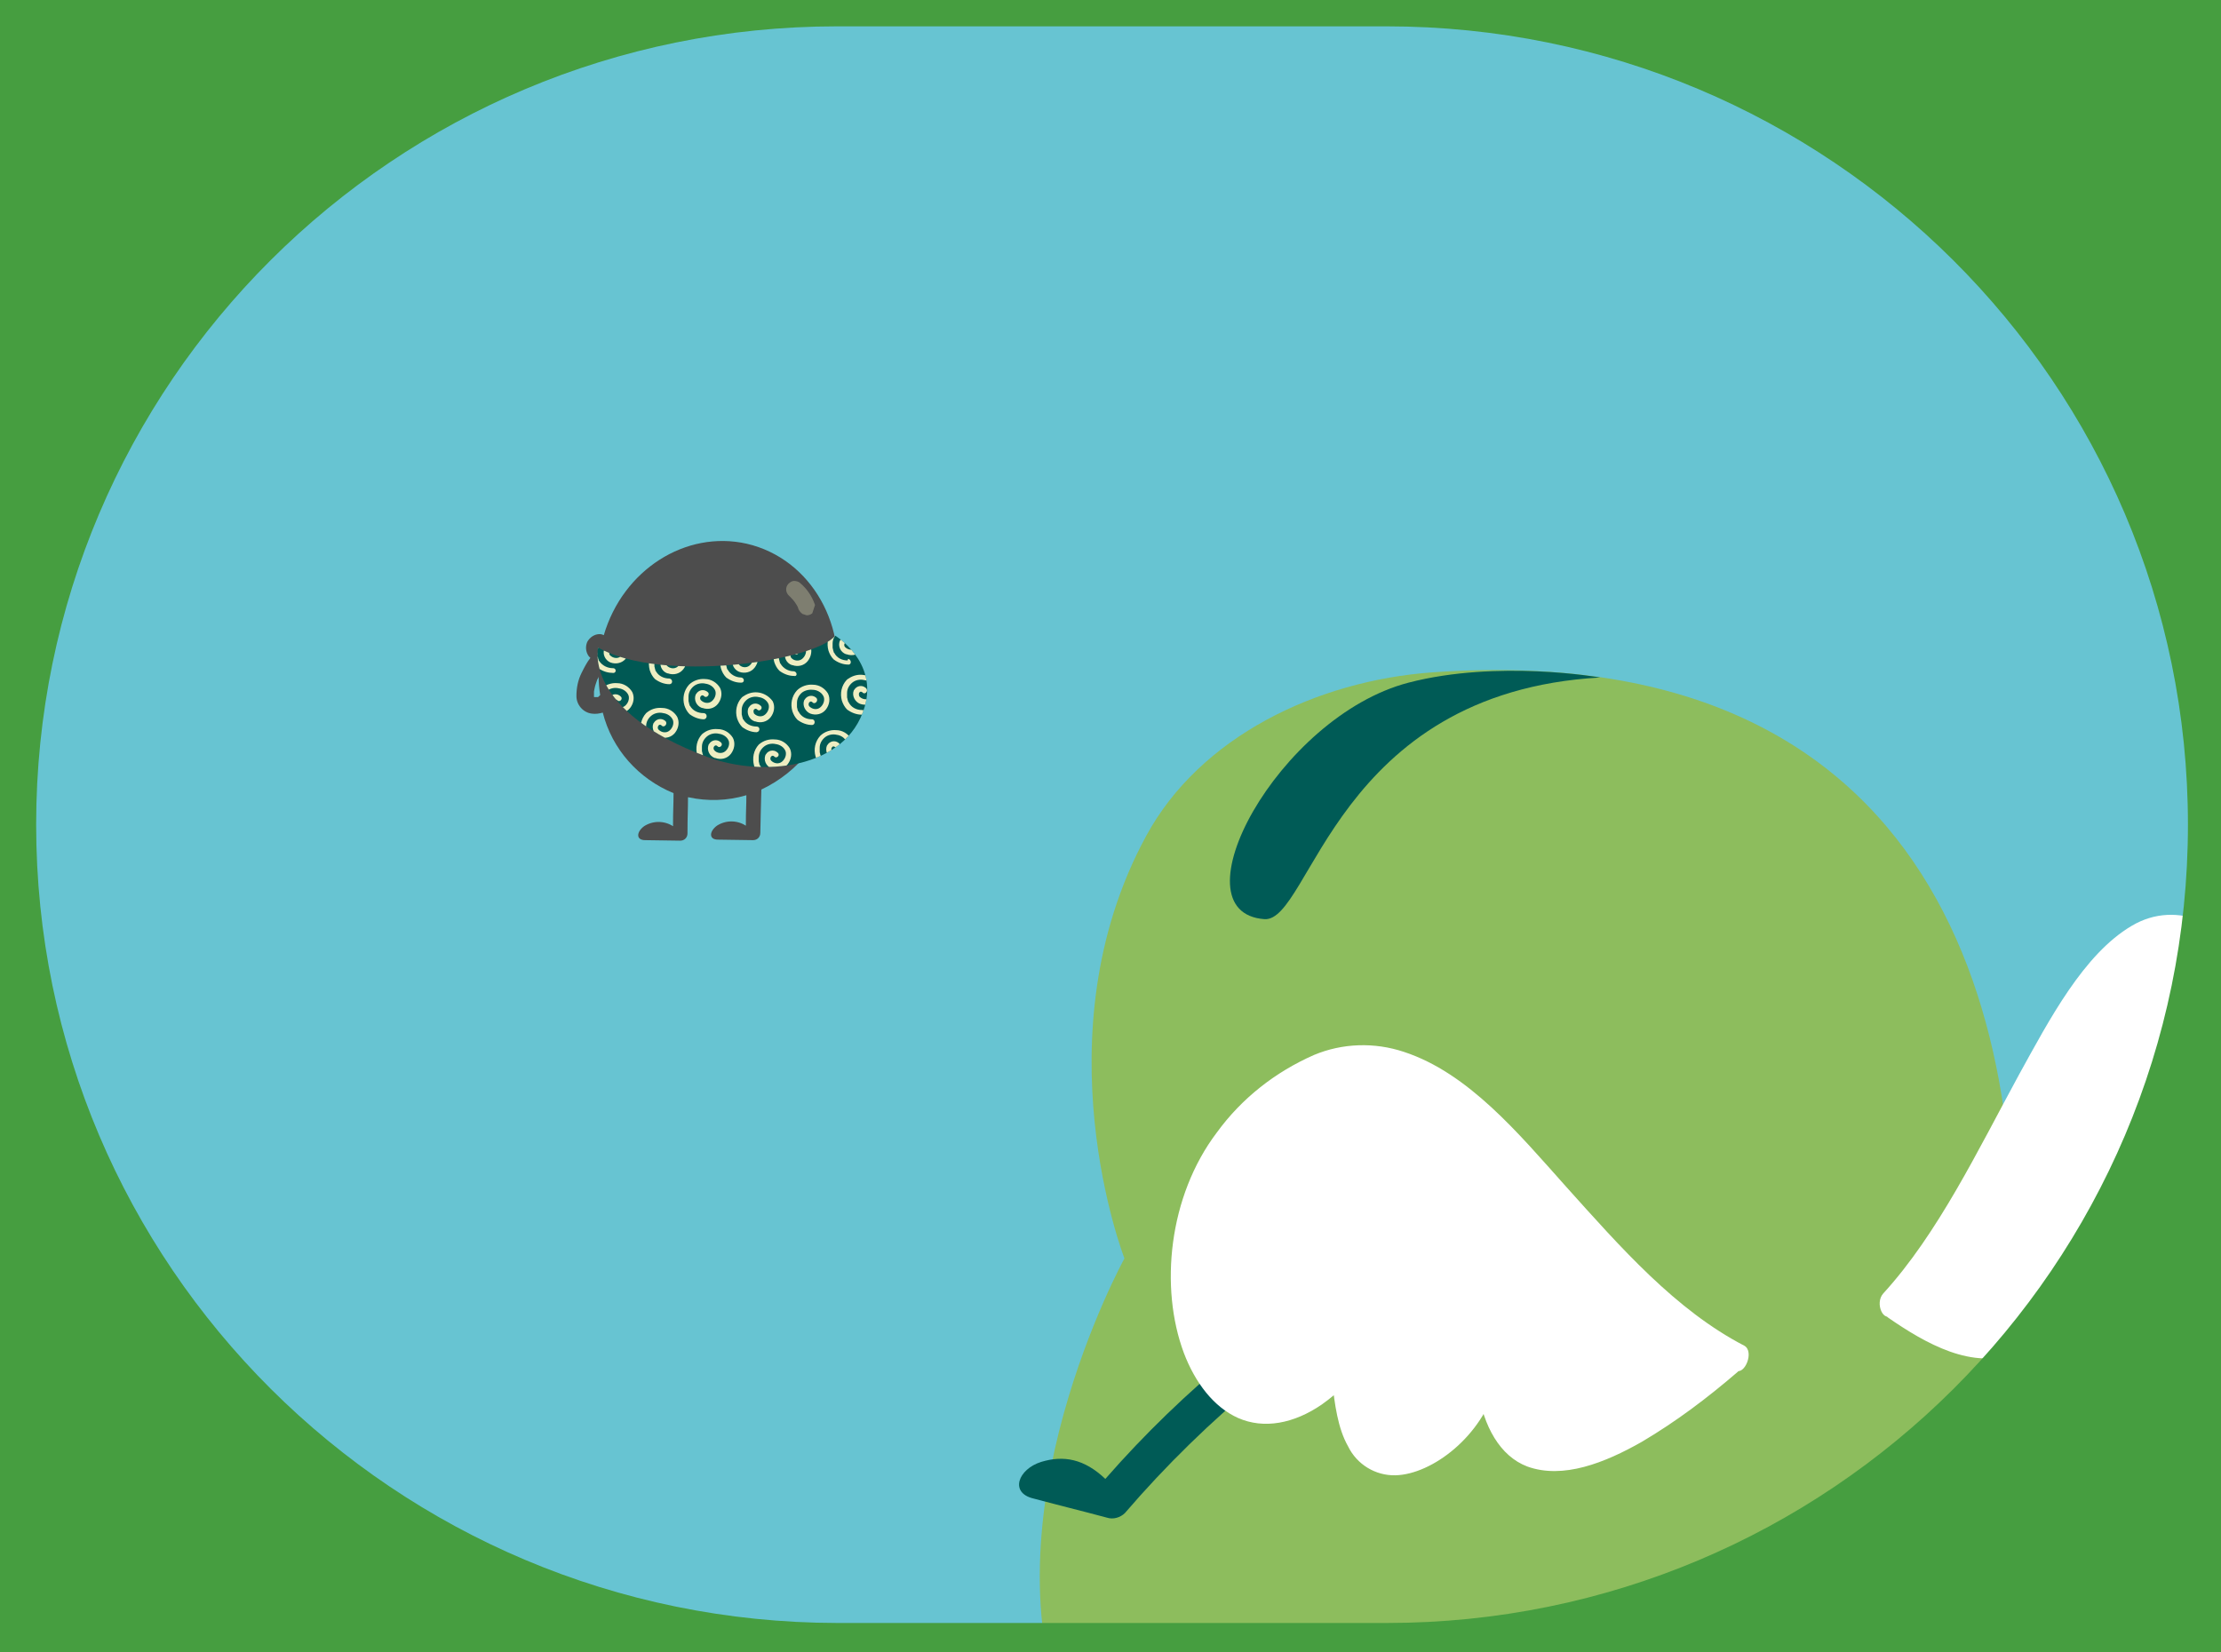 <?xml version="1.0" encoding="utf-8"?>
<!-- Generator: Adobe Illustrator 27.0.0, SVG Export Plug-In . SVG Version: 6.00 Build 0)  -->
<svg version="1.1" id="レイヤー_1" xmlns="http://www.w3.org/2000/svg" xmlns:xlink="http://www.w3.org/1999/xlink" x="0px"
	 y="0px" viewBox="0 0 430 320" style="enable-background:new 0 0 430 320;" xml:space="preserve">
<style type="text/css">
	.st0{fill:#67C4D2;}
	.st1{fill:#005B56;}
	.st2{fill:#8DBD5D;}
	.st3{fill:#FFFFFF;}
	.st4{fill:#4D4D4D;}
	.st5{opacity:0.3;}
	.st6{clip-path:url(#SVGID_00000088127716055298778650000004331303334339799956_);}
	.st7{fill:#F2F2C4;}
	.st8{clip-path:url(#SVGID_00000078033845138950164960000004834917150396500400_);}
	.st9{fill:#005954;}
	.st10{fill:#EEEEC2;}
	.st11{fill:#469E40;}
</style>
<g>
	<g id="イラスト">
		<rect x="-206" y="-138" class="st0" width="842" height="596"/>
		<path class="st1" d="M369,261.9c8.1,4.6,15.9,9.7,23.9,14.4c1.2-3.5,4.5-5.8,8.2-5.7c4.7,0.1,7.6,4.4,3.6,6.9l-9.9,6.2
			c-1.1,0.7-2.5,0.7-3.7,0c-8.7-5-17.1-10.5-25.8-15.5C361.3,265.9,364.9,259.6,369,261.9"/>
		<path class="st2" d="M266.1,377.7c-28.9-4.4-50.2-22-59.4-43.7c-16.8-39.8,11-90.3,11-90.3s-16.8-43.2,4.2-81.8
			c10.4-19.2,33-30.1,55.5-31.7c103-7.2,116.1,75.4,111.5,127.1C387.9,269.6,384.6,395.8,266.1,377.7"/>
		<path class="st1" d="M309.8,131.2c-51.3,2.9-56,47.4-65,46.8c-17.7-1.3,2.6-39.2,27.9-45.8C290,127.7,309.8,131.2,309.8,131.2"/>
		<path class="st1" d="M201.6,283.1c4.3-1.3,8.3-0.6,12.4,3.3c7.6-8.7,15.9-16.7,24.8-24c1.4-1.4,3.7-1.4,5.1,0
			c1.3,1.3,1.5,3.9,0,5.1c-9.4,7.7-18.2,16.3-26.1,25.5c-0.9,0.9-2.3,1.3-3.5,0.9c-5.6-1.5-8.6-2.2-14.2-3.7
			C195.4,289.1,197.1,284.5,201.6,283.1"/>
		<path class="st3" d="M365.6,252.4c25.3-27.3,39.1-90.3,65.2-68.8c17.8,14.7,5.1,64.7-12.6,49.6c-0.6,7.4-1.5,14.9-6.6,17.7
			c-5.7,3.2-11.6-3.4-12.6-8.2c-1.8,16.7-11.8,24.4-32.4,10.1"/>
		<path class="st3" d="M366.5,254.5c9-9.7,15.8-22.4,22.5-34.9c3.3-6.1,6.5-12.2,10-18c3-4.9,6.1-9.9,9.9-13.7
			c3-3.2,6.5-5.7,10.3-6.1c4.1-0.4,8.3,1.7,11.6,4.9c6.8,6.7,8,19.9,5.7,30.8c-1.1,5.2-3.2,10.8-6.6,14c-3.6,3.4-7.5,2.6-10.9-0.2
			c-1.2-1-2.5,0.6-2.7,2.3c-0.5,5.4-1.1,13.1-5.5,15.4c-3.9,2-9-1.6-10.2-6.8c-0.5-2-3.1-2.3-3.4,0.2c-0.8,6.6-3,12.9-8,15
			c-2.9,1-6.1,1-9,0c-4.6-1.5-8.9-3.6-12.8-6.5c-2-1.4-3.8,2.9-1.8,4.3c7.1,4.9,16.4,10.3,24.8,6.7c6.1-2.6,9.3-10.3,10.2-18.4
			c-1.1,0.1-2.3,0.2-3.4,0.2c1.8,7.4,8.5,12.5,14.1,10c6.6-2.8,7.9-12.5,8.6-20.4l-2.7,2.3c3.6,3,8,4.2,12.1,1.7
			c3.8-2.3,6.7-6.9,8.5-11.9c4.2-11.2,4.6-26-0.5-36.2s-15.7-15.2-24.6-9.9c-9.3,5.5-15.9,18.1-21.8,28.8
			c-8,14.7-15.7,30.8-26.3,42.4C362.9,252.4,364.7,256.4,366.5,254.5"/>
		<path class="st3" d="M336.7,262.9C299.6,244,279.2,179.1,241,216c-26.1,25.2-7.6,76,18.6,50.4c0.9,8.1,2.3,16.2,9.7,17
			c8.4,0.9,17-9.4,18.5-15.4c2.7,18.1,17.3,22.1,47.6-4"/>
		<path class="st3" d="M337.7,260.6c-13.3-6.9-23.9-19-34.5-30.8c-9.2-10.3-18.9-22-31.4-26.1c-5.7-1.9-11.9-1.7-17.4,0.6
			c-7.5,3.3-14,8.4-18.8,15c-9.4,12.4-11.1,30.1-6.4,42.7c2.2,5.8,5.8,10.5,10.5,12.6c5,2.2,10.8,1.1,16.2-2.6
			c1.7-1.2,3.2-2.5,4.7-3.9l-2.7-0.7c0.5,4.5,1.1,9.2,3.1,12.7c1.7,3.5,5.3,5.7,9.2,5.6c7.1-0.2,16.8-7.6,19.5-17.7l-3.6,1
			c1.1,7.2,4.3,13,9.6,15c6.9,2.5,15-0.7,22.2-4.8c6.6-3.9,12.7-8.5,18.5-13.5c2.2-1.9,0.3-5.5-1.9-3.6
			c-8.5,7.3-17.8,14.4-27.2,17.1c-5.4,1.5-11,1.4-14.5-3.4c-1.7-2.7-2.8-5.7-3.1-8.9c-0.4-2.5-3-1.2-3.6,1c-0.9,3.4-3.6,6.5-5.8,8.6
			c-3.1,2.9-6.8,4.8-10.1,4.5c-6.5-0.5-7.8-8.3-8.6-15.6c-0.2-1.6-1.8-1.6-2.7-0.7c-4.7,4.5-10,7.2-15,6.2c-4.5-0.9-8-4.8-10.2-9.5
			c-5-10.5-4.1-26.3,3.7-37.8c4.2-6.1,10-11,16.7-14.1c5-2.3,10.6-2.6,15.9-1c11.7,3.7,20.8,14.4,29.4,24c10,11.1,20,22.7,32.1,30.3
			c1.5,0.9,3,1.8,4.5,2.6C337.8,266.4,339.7,261.7,337.7,260.6"/>
		<path class="st4" d="M144.6,105.3c-11.9-2.7-24,5.1-27.7,17.7l0,0c-0.2-0.1-0.5-0.2-0.8-0.2c-1,0-1.9,0.6-2.4,1.5
			c-0.4,0.9-0.3,2,0.3,2.8l0.3,0.3c-0.7,0.9-1.2,1.9-1.7,2.9c-0.7,1.4-1,2.9-1,4.5c0,1.7,1.3,3.2,3,3.4c0.7,0.1,1.4,0,2.1-0.2
			c1.8,7.1,6.9,12.8,13.7,15.6c0,2.4-0.1,3.2-0.1,6.4c-1.7-1.1-3.9-1.1-5.6,0c-1.5,1.1-1.6,2.7,0.2,2.7l6.8,0.1
			c0.8,0,1.4-0.6,1.4-1.4c0-3.3,0.1-4.6,0.1-7h0.1c3.7,0.8,7.5,0.7,11.2-0.4c0,2-0.1,2.9-0.1,5.9c-1.7-1.1-3.9-1.1-5.6,0
			c-1.5,1.1-1.6,2.7,0.2,2.7l6.8,0.1c0.8,0,1.4-0.6,1.4-1.4c0.1-3.9,0.1-5,0.2-8.4c7.2-3.4,12.4-10,14.1-17.9
			C164.6,121.5,157.1,108.2,144.6,105.3z M115.8,135L115.8,135C115.9,134.9,115.7,135,115.8,135L115.8,135z M116.1,134.7
			c0,0-0.1,0.1-0.2,0.2l0,0l-0.1,0.1l0,0h-0.1h-0.1h-0.3l0,0H115l0,0l0,0l0,0l0,0l0,0c0,0,0,0,0-0.1c0,0,0,0,0-0.1l0,0
			c0,0,0,0,0,0.1c0,0,0,0,0-0.1v-0.1c0-0.2,0-0.5,0-0.7v-0.1l0.1-0.5c0.1-0.6,0.3-1.1,0.5-1.7l0,0c0-0.1,0.1-0.2,0.1-0.2
			s0.2-0.3,0.2-0.5l0,0c0,1.2,0.1,2.4,0.3,3.6L116.1,134.7z"/>
		<path class="st4" d="M115,135C115,135,114.9,135,115,135l-0.2-0.1l0,0v0.1H115L115,135L115,135L115,135L115,135h0.2
			C115.1,135,115.1,135,115,135z"/>
		<path class="st4" d="M115.4,131.8L115.4,131.8C115.6,131.4,115.5,131.6,115.4,131.8z"/>
		<g class="st5">
			<g>
				<g>
					<defs>
						
							<rect id="SVGID_1_" x="152.1" y="112.5" transform="matrix(0.314 -0.949 0.949 0.314 -3.654 226.423)" width="5.7" height="6.5"/>
					</defs>
					<clipPath id="SVGID_00000174593439245923255950000012710818028226484910_">
						<use xlink:href="#SVGID_1_"  style="overflow:visible;"/>
					</clipPath>
					<g style="clip-path:url(#SVGID_00000174593439245923255950000012710818028226484910_);">
						<path class="st7" d="M154.6,118c-0.1-0.4-0.3-0.8-0.5-1.1l0.2,0.4c-0.3-0.6-0.7-1.1-1.2-1.6l0.3,0.3c-0.2-0.2-0.4-0.4-0.6-0.6
							c-0.7-0.6-0.8-1.6-0.2-2.3c0.3-0.3,0.7-0.6,1.1-0.6c0.4,0,0.9,0.1,1.2,0.4c1.3,1.1,2.2,2.4,2.8,4c0.2,0.4,0.2,0.9,0,1.3
							c-0.4,0.8-1.3,1.2-2.2,0.8C155.1,118.7,154.8,118.4,154.6,118"/>
					</g>
				</g>
			</g>
		</g>
		<g>
			<g>
				<defs>
					<path id="SVGID_00000015315062423765021640000013406365112828530329_" d="M161.7,123.1c-4,5-33.7,9.3-45.9,2.3
						c0,0-3,12.2,21.2,21.2c10.4,3.9,26.8,2.5,30.4-9.7C170,128.1,161.7,123.1,161.7,123.1z"/>
				</defs>
				<clipPath id="SVGID_00000137837272753468950190000004550652169293883290_">
					<use xlink:href="#SVGID_00000015315062423765021640000013406365112828530329_"  style="overflow:visible;"/>
				</clipPath>
				<g style="clip-path:url(#SVGID_00000137837272753468950190000004550652169293883290_);">
					<rect x="102.6" y="112.6" class="st9" width="73.5" height="41.9"/>
					<path class="st10" d="M119.4,139c-1.1,0-2.1-0.5-2.6-1.5l-0.1-0.1c-0.1-0.1,0,0.1,0,0s-0.1-0.2-0.1-0.3c0-0.2-0.1-0.3-0.1-0.5
						c0,0.2,0-0.1,0-0.1c0-0.1,0-0.1,0-0.2c0-0.2,0-0.3,0-0.5c0-0.8,0.4-1.5,1-2s1.5-0.7,2.3-0.5c0.8,0.1,1.6,0.6,1.9,1.4
						c0.2,0.7-0.1,1.5-0.7,2s-1.6,0.4-2.1-0.3l0,0c-0.2-0.2-0.2-0.6,0-0.8s0.4-0.2,0.6,0l0,0c0.4,0.5,1.2-0.2,0.7-0.7
						c-0.6-0.6-1.5-0.6-2.1,0c-0.1,0.1-0.2,0.3-0.3,0.4c-0.4,1,0.2,2.2,1.2,2.6l0,0c1.1,0.4,2.3,0.1,3-0.8c0.7-0.9,0.9-2.1,0.4-3.1
						c-0.6-1-1.7-1.7-2.9-1.7c-1.1-0.1-2.3,0.3-3.1,1.1c-1,1.1-1.3,2.6-0.9,4c0.2,0.6,0.5,1.2,1,1.7c0.8,0.6,1.8,1,2.8,1
						C120.1,140.1,120.1,139.1,119.4,139L119.4,139z"/>
					<path class="st10" d="M129.6,131.4c-1.1,0-2.1-0.5-2.6-1.4l-0.1-0.1c-0.1-0.1,0,0.1,0-0.1c0-0.1-0.1-0.2-0.1-0.3
						c0-0.2-0.1-0.3-0.1-0.5c0,0.2,0-0.1,0-0.1c0-0.1,0-0.1,0-0.2c0-0.2,0-0.3,0-0.5c0-0.8,0.4-1.5,1-2c0.6-0.5,1.5-0.7,2.3-0.5
						c0.8,0.1,1.6,0.6,1.9,1.4c0.2,0.7-0.1,1.5-0.7,2c-0.6,0.5-1.5,0.4-2.1-0.2l0,0c-0.1-0.2-0.2-0.6,0-0.8s0.4-0.2,0.6,0l0,0
						c0.4,0.5,1.2-0.2,0.7-0.7c-0.6-0.6-1.5-0.6-2.1,0c-0.1,0.1-0.2,0.3-0.3,0.4c-0.4,1,0.1,2.2,1.2,2.6c0,0,0,0,0.1,0
						c1.1,0.4,2.3,0.1,3-0.8c0.7-0.9,0.9-2.1,0.4-3.2c-1.3-1.8-3.7-2.3-5.6-1c-0.2,0.1-0.3,0.2-0.4,0.3c-1,1.1-1.3,2.6-0.9,4.1
						c0.2,0.6,0.5,1.2,1,1.7c0.8,0.6,1.8,1,2.8,1C130.3,132.5,130.3,131.5,129.6,131.4L129.6,131.4z"/>
					<path class="st10" d="M143.5,131.2c-1.1,0-2.1-0.6-2.6-1.5l-0.1-0.1c-0.1-0.1,0,0.1,0,0l-0.1-0.3c0-0.2-0.1-0.3-0.1-0.5
						c0,0.2,0-0.1,0-0.1c0-0.1,0-0.1,0-0.2c0-0.2,0-0.3,0-0.5c0-0.8,0.4-1.5,1-2s1.5-0.7,2.3-0.5c0.8,0.1,1.6,0.6,1.9,1.4
						c0.2,0.7-0.1,1.5-0.7,2c-0.6,0.5-1.6,0.4-2.1-0.3c-0.1-0.2-0.2-0.6,0-0.8c0.2-0.2,0.4-0.2,0.6,0l0,0c0.4,0.5,1.2-0.2,0.7-0.7
						c-0.6-0.6-1.5-0.6-2.1,0c-0.1,0.1-0.2,0.3-0.3,0.4c-0.4,1,0.2,2.2,1.2,2.6l0,0c1.1,0.4,2.3,0.1,3-0.8c0.7-0.9,0.9-2.1,0.4-3.1
						c-1.3-1.8-3.7-2.3-5.6-1c-0.2,0.1-0.3,0.2-0.4,0.3c-1,1.1-1.3,2.6-0.9,4c0.2,0.6,0.5,1.2,1,1.7c0.8,0.6,1.8,1,2.8,1
						C144.2,132.3,144.2,131.3,143.5,131.2L143.5,131.2z"/>
					<path class="st10" d="M149.8,149.7c-1.1,0-2.1-0.5-2.6-1.4l-0.1-0.1c-0.1-0.1,0,0.1,0,0s-0.1-0.2-0.1-0.3
						c0-0.2-0.1-0.3-0.1-0.5c0,0.2,0-0.1,0-0.1c0-0.1,0-0.1,0-0.2c0-0.2,0-0.4,0-0.5c0-0.8,0.4-1.5,1-2s1.5-0.7,2.3-0.5
						c0.8,0.1,1.6,0.6,1.9,1.4c0.2,0.7-0.1,1.5-0.7,2c-0.6,0.5-1.5,0.4-2.1-0.2l0,0c-0.2-0.2-0.2-0.6,0-0.8s0.4-0.2,0.6,0l0,0
						c0.4,0.5,1.2-0.2,0.7-0.7c-0.6-0.6-1.5-0.6-2.1,0c-0.1,0.1-0.2,0.3-0.3,0.4c-0.4,1,0.1,2.2,1.2,2.6c0,0,0,0,0.1,0
						c1.1,0.4,2.3,0.1,3-0.8c0.7-0.9,0.9-2.1,0.4-3.1c-0.6-1-1.7-1.7-2.9-1.7c-1.1-0.1-2.2,0.2-3.1,1c-1,1.1-1.3,2.6-0.9,4.1
						c0.2,0.6,0.5,1.2,1,1.7c0.8,0.6,1.8,1,2.8,1C150.6,150.8,150.6,149.8,149.8,149.7L149.8,149.7z"/>
					<path class="st10" d="M153.7,130c-1.1,0-2.1-0.6-2.6-1.5l-0.1-0.1c-0.1-0.1,0,0.1,0-0.1l-0.1-0.3c0-0.2-0.1-0.3-0.1-0.5
						c0,0.2,0-0.1,0-0.1c0-0.1,0-0.1,0-0.2c0-0.2,0-0.3,0-0.5c0-0.8,0.4-1.5,1-2c0.7-0.5,1.5-0.7,2.3-0.5c0.8,0.1,1.6,0.6,1.9,1.4
						c0.2,0.7-0.1,1.5-0.7,2c-0.6,0.5-1.6,0.4-2.1-0.2l0,0c-0.2-0.2-0.2-0.6,0-0.8c0.1-0.2,0.4-0.2,0.6,0l0,0
						c0.4,0.5,1.2-0.2,0.7-0.8c-0.6-0.6-1.5-0.6-2.1,0c-0.1,0.1-0.2,0.3-0.3,0.4c-0.4,1,0.1,2.2,1.2,2.6c0,0,0,0,0.1,0
						c1.1,0.4,2.3,0.1,3-0.8c0.7-0.9,0.9-2.1,0.4-3.2c-1.3-1.8-3.7-2.3-5.6-1c-0.2,0.1-0.3,0.2-0.4,0.3c-1,1.1-1.3,2.6-0.9,4.1
						c0.2,0.6,0.5,1.2,1,1.7c0.8,0.6,1.8,1,2.8,1C154.4,131.1,154.4,130.1,153.7,130L153.7,130z"/>
					<path class="st10" d="M166.9,137.5c-1.1,0-2.1-0.5-2.6-1.5c0,0,0-0.1-0.1-0.1c-0.1-0.1,0,0.1,0-0.1l-0.1-0.3
						c0-0.2-0.1-0.3-0.1-0.5c0,0.2,0-0.1,0-0.1s0-0.1,0-0.2s0-0.4,0-0.5c0-0.8,0.4-1.5,1-2s1.5-0.7,2.3-0.5c0.8,0.1,1.6,0.6,1.9,1.4
						c0.2,0.7-0.1,1.5-0.7,2c-0.6,0.5-1.5,0.4-2.1-0.2l0,0c-0.1-0.2-0.2-0.6,0-0.8c0.1-0.2,0.4-0.2,0.6,0l0,0
						c0.4,0.5,1.2-0.2,0.7-0.8c-0.6-0.6-1.5-0.6-2.1,0c-0.1,0.1-0.2,0.3-0.3,0.4c-0.4,1,0.2,2.2,1.2,2.6l0,0c1.1,0.4,2.3,0.1,3-0.8
						c0.7-0.9,0.9-2.1,0.4-3.1c-1.3-1.8-3.7-2.3-5.6-1c-0.2,0.1-0.3,0.2-0.4,0.3c-1,1.1-1.3,2.6-0.9,4c0.2,0.6,0.5,1.2,1,1.7
						c0.8,0.6,1.8,1,2.8,1C167.7,138.5,167.7,137.5,166.9,137.5L166.9,137.5z"/>
					<path class="st10" d="M164.1,127.9c-1.1,0-2.1-0.5-2.6-1.5l-0.1-0.1c-0.1-0.2,0,0.1,0-0.1l-0.1-0.3c0-0.2-0.1-0.3-0.1-0.5
						c0,0.2,0-0.1,0-0.1c0-0.1,0-0.1,0-0.2v-0.5c0-0.8,0.4-1.5,1-2s1.5-0.7,2.3-0.5c0.8,0.1,1.6,0.6,1.9,1.4c0.2,0.7-0.1,1.5-0.7,2
						c-0.6,0.5-1.5,0.4-2.1-0.2l0,0c-0.2-0.2-0.2-0.6,0-0.8c0.1-0.2,0.4-0.2,0.6,0l0,0c0.4,0.5,1.2-0.2,0.8-0.8
						c-0.6-0.6-1.5-0.6-2.1,0c-0.1,0.1-0.2,0.3-0.3,0.4c-0.4,1,0.1,2.2,1.2,2.6c0,0,0,0,0.1,0c1.1,0.4,2.3,0.1,3-0.8
						s0.9-2.1,0.4-3.2c-0.6-1-1.7-1.7-2.9-1.7c-1.1-0.1-2.2,0.2-3.1,1c-1,1.1-1.3,2.6-0.9,4c0.2,0.6,0.5,1.2,1,1.7
						c0.8,0.6,1.8,1,2.8,1c0.7,0.1,0.7-1,0-1.1L164.1,127.9z"/>
					<path class="st10" d="M161.6,148.1c-1.1,0-2.1-0.5-2.6-1.5l-0.1-0.1c-0.1-0.1,0,0.1,0-0.1c0-0.1-0.1-0.2-0.1-0.3
						c0-0.2-0.1-0.3-0.1-0.5c0,0.2,0,0,0-0.1s0-0.1,0-0.2c0-0.2,0-0.4,0-0.5c0-0.8,0.4-1.5,1-2s1.5-0.7,2.3-0.5
						c0.8,0.1,1.6,0.6,1.9,1.4c0.2,0.7-0.1,1.5-0.7,2c-0.6,0.5-1.5,0.4-2.1-0.2l0,0c-0.2-0.2-0.2-0.6,0-0.8c0.1-0.2,0.4-0.2,0.6,0
						l0,0c0.4,0.5,1.2-0.2,0.8-0.7c-0.6-0.6-1.5-0.6-2.1,0c-0.1,0.1-0.2,0.3-0.3,0.4c-0.4,1,0.1,2.2,1.2,2.6c0,0,0,0,0.1,0
						c1.1,0.4,2.3,0.1,3-0.8c0.7-0.9,0.9-2.1,0.4-3.1c-0.6-1-1.7-1.7-2.9-1.7c-1.1-0.1-2.3,0.3-3.1,1.1c-1,1.1-1.3,2.6-0.9,4
						c0.2,0.6,0.5,1.2,1,1.7c0.8,0.6,1.8,1,2.8,1C162.4,149.1,162.3,148.1,161.6,148.1L161.6,148.1z"/>
					<path class="st10" d="M128,143.9c-1.1,0-2.1-0.5-2.6-1.5l-0.1-0.1c-0.1-0.1,0,0.1,0-0.1l-0.1-0.3c0-0.2-0.1-0.3-0.1-0.5
						c0,0.2,0-0.1,0-0.1c0-0.1,0-0.1,0-0.2v-0.5c0-0.8,0.4-1.5,1-2s1.5-0.7,2.3-0.5c0.8,0.1,1.6,0.6,1.9,1.4c0.2,0.7-0.1,1.5-0.7,2
						c-0.6,0.5-1.5,0.4-2.1-0.2l0,0c-0.2-0.2-0.2-0.6,0-0.8c0.1-0.2,0.4-0.2,0.6,0l0,0c0.4,0.5,1.2-0.2,0.8-0.8
						c-0.6-0.6-1.5-0.6-2.1,0c-0.1,0.1-0.2,0.3-0.3,0.4c-0.4,1,0.2,2.2,1.2,2.6l0,0c1.1,0.4,2.3,0.1,3-0.8c0.7-0.9,0.9-2.1,0.4-3.1
						c-0.6-1-1.7-1.7-2.9-1.7c-1.1-0.1-2.2,0.2-3.1,1c-1,1.1-1.3,2.6-0.9,4c0.2,0.6,0.5,1.2,1,1.7c0.8,0.6,1.8,1,2.8,1
						c0.7,0.1,0.7-1,0-1.1L128,143.9z"/>
					<path class="st10" d="M136.2,138.1c-1.1,0-2.1-0.5-2.6-1.4l-0.1-0.1c-0.1-0.1,0,0.1,0-0.1l-0.1-0.3c0-0.2-0.1-0.3-0.1-0.5
						c0,0.2,0,0,0-0.1s0-0.1,0-0.2v-0.5c0-0.8,0.4-1.5,1-2s1.5-0.7,2.3-0.5c0.8,0.1,1.6,0.6,1.9,1.4c0.2,0.7-0.1,1.5-0.7,2
						c-0.6,0.5-1.5,0.4-2.1-0.2l0,0c-0.2-0.2-0.2-0.6,0-0.8s0.4-0.2,0.6,0l0,0c0.4,0.5,1.2-0.2,0.8-0.7c-0.6-0.6-1.5-0.6-2.1,0
						c-0.1,0.1-0.2,0.3-0.3,0.4c-0.4,1,0.1,2.2,1.2,2.6c0,0,0,0,0.1,0c1.1,0.4,2.3,0.1,3-0.8c0.7-0.9,0.9-2.1,0.4-3.1
						c-0.6-1-1.7-1.7-2.9-1.7c-1.1-0.1-2.3,0.3-3.1,1.1c-1,1.1-1.3,2.6-0.9,4c0.2,0.6,0.5,1.2,1,1.7c0.8,0.6,1.8,1,2.8,1
						C137,139.2,137,138.1,136.2,138.1L136.2,138.1z"/>
					<path class="st10" d="M157.2,139.3c-1.1,0-2.1-0.5-2.6-1.5l-0.1-0.1c-0.1-0.1,0,0.1,0,0l-0.1-0.3c0-0.2-0.1-0.3-0.1-0.5
						c0,0.2,0-0.1,0-0.1s0-0.1,0-0.2v-0.5c0-0.8,0.4-1.5,1-2c0.7-0.5,1.5-0.6,2.3-0.5s1.6,0.6,1.9,1.4c0.2,0.7-0.1,1.5-0.7,2
						c-0.6,0.5-1.5,0.4-2.1-0.2l0,0c-0.2-0.2-0.2-0.6,0-0.8s0.4-0.2,0.6,0l0,0c0.4,0.5,1.2-0.2,0.8-0.8c-0.6-0.6-1.5-0.6-2.1,0
						c-0.1,0.1-0.2,0.3-0.3,0.4c-0.4,1,0.2,2.2,1.2,2.6l0,0c1.1,0.4,2.3,0.1,3-0.8c0.7-0.9,0.9-2.1,0.4-3.1c-0.6-1-1.7-1.7-2.9-1.7
						c-1.1-0.1-2.3,0.3-3.1,1.1c-1,1.1-1.3,2.6-0.9,4c0.2,0.6,0.5,1.2,1,1.7c0.8,0.6,1.8,1,2.8,1
						C157.9,140.4,157.9,139.3,157.2,139.3L157.2,139.3z"/>
					<path class="st10" d="M146.5,140.7c-1.1,0-2.1-0.5-2.6-1.4l-0.1-0.1c-0.1-0.1,0,0.1,0-0.1c0-0.1-0.1-0.2-0.1-0.3
						c0-0.2-0.1-0.3-0.1-0.5c0,0.2,0,0,0-0.1s0-0.1,0-0.2c0-0.2,0-0.3,0-0.5c0-0.8,0.4-1.5,1-2s1.5-0.7,2.3-0.5
						c0.8,0.1,1.6,0.6,1.9,1.4c0.2,0.7-0.1,1.5-0.7,2c-0.6,0.5-1.5,0.4-2.1-0.2l0,0c-0.1-0.2-0.2-0.6,0-0.8s0.4-0.2,0.6,0l0,0
						c0.4,0.5,1.2-0.2,0.7-0.7c-0.6-0.6-1.5-0.6-2.1,0c-0.1,0.1-0.2,0.3-0.3,0.4c-0.4,1,0.1,2.2,1.2,2.6c0,0,0,0,0.1,0
						c1.1,0.4,2.3,0.1,3-0.8c0.7-0.9,0.9-2.1,0.4-3.1c-1.3-1.8-3.7-2.3-5.6-1c-0.2,0.1-0.3,0.2-0.4,0.3c-1,1.1-1.3,2.6-0.9,4
						c0.2,0.6,0.5,1.2,1,1.7c0.8,0.6,1.8,1,2.8,1C147.2,141.7,147.2,140.7,146.5,140.7L146.5,140.7z"/>
					<path class="st10" d="M138.8,147.8c-1.1,0-2.1-0.5-2.6-1.4c0-0.1-0.1-0.1-0.1-0.1s0,0.1,0-0.1l-0.1-0.3c0-0.2-0.1-0.3-0.1-0.5
						c0,0.2,0-0.1,0-0.1s0-0.1,0-0.2c0-0.2,0-0.3,0-0.5c0-0.8,0.4-1.5,1-2s1.5-0.7,2.3-0.5c0.8,0.1,1.6,0.6,1.9,1.4
						c0.2,0.7-0.1,1.5-0.7,2c-0.6,0.5-1.6,0.4-2.1-0.2l0,0c-0.2-0.2-0.2-0.6,0-0.8s0.4-0.2,0.6,0l0,0c0.4,0.5,1.2-0.2,0.7-0.7
						c-0.6-0.6-1.5-0.6-2.1,0c-0.1,0.1-0.2,0.3-0.3,0.4c-0.4,1,0.1,2.2,1.2,2.6c0,0,0,0,0.1,0c1.1,0.4,2.3,0.1,3-0.8
						c0.7-0.9,0.9-2.1,0.4-3.1c-0.6-1-1.7-1.7-2.9-1.7c-1.1-0.1-2.2,0.2-3.1,1c-1,1.1-1.3,2.6-0.9,4.1c0.2,0.6,0.5,1.2,1,1.7
						c0.8,0.6,1.8,1,2.8,1C139.6,148.9,139.6,147.8,138.8,147.8L138.8,147.8z"/>
					<path class="st10" d="M118.7,129.4c-1.1,0-2.1-0.5-2.7-1.4l-0.1-0.1c-0.1-0.2,0,0.1,0-0.1c0-0.1-0.1-0.2-0.1-0.3
						c0-0.2-0.1-0.3-0.1-0.5c0,0.2,0-0.1,0-0.1c0-0.1,0-0.1,0-0.2c0-0.2,0-0.3,0-0.5c0-0.8,0.4-1.5,1-2s1.5-0.7,2.3-0.5
						c0.8,0.1,1.6,0.6,1.9,1.4c0.2,0.7-0.1,1.5-0.7,2s-1.5,0.4-2.1-0.2l0,0c-0.2-0.2-0.2-0.6,0-0.8c0.2-0.2,0.4-0.2,0.6,0l0,0
						c0.4,0.5,1.2-0.2,0.7-0.8c-0.6-0.6-1.5-0.6-2.1,0c-0.1,0.1-0.2,0.3-0.3,0.4c-0.4,1,0.2,2.2,1.2,2.6l0,0c1.1,0.4,2.3,0.1,3-0.8
						c0.7-0.9,0.9-2.1,0.4-3.2c-0.6-1-1.7-1.7-2.9-1.7c-1.1-0.1-2.2,0.2-3.1,1c-1,1.1-1.3,2.6-0.9,4c0.2,0.7,0.5,1.2,1,1.7
						c0.8,0.6,1.8,1,2.8,1C119.4,130.5,119.4,129.4,118.7,129.4L118.7,129.4z"/>
				</g>
			</g>
		</g>
		<path class="st11" d="M-206-138v596h842v-596H-206z M423.6,159.7c0,85.4-69.5,154.6-155.1,154.6H162.1C76.4,314.2,7,245,7,159.7
			l0,0C7,74.3,76.4,5.1,162.1,5.1h106.3C354.1,5.1,423.6,74.3,423.6,159.7z"/>
	</g>
</g>
</svg>
